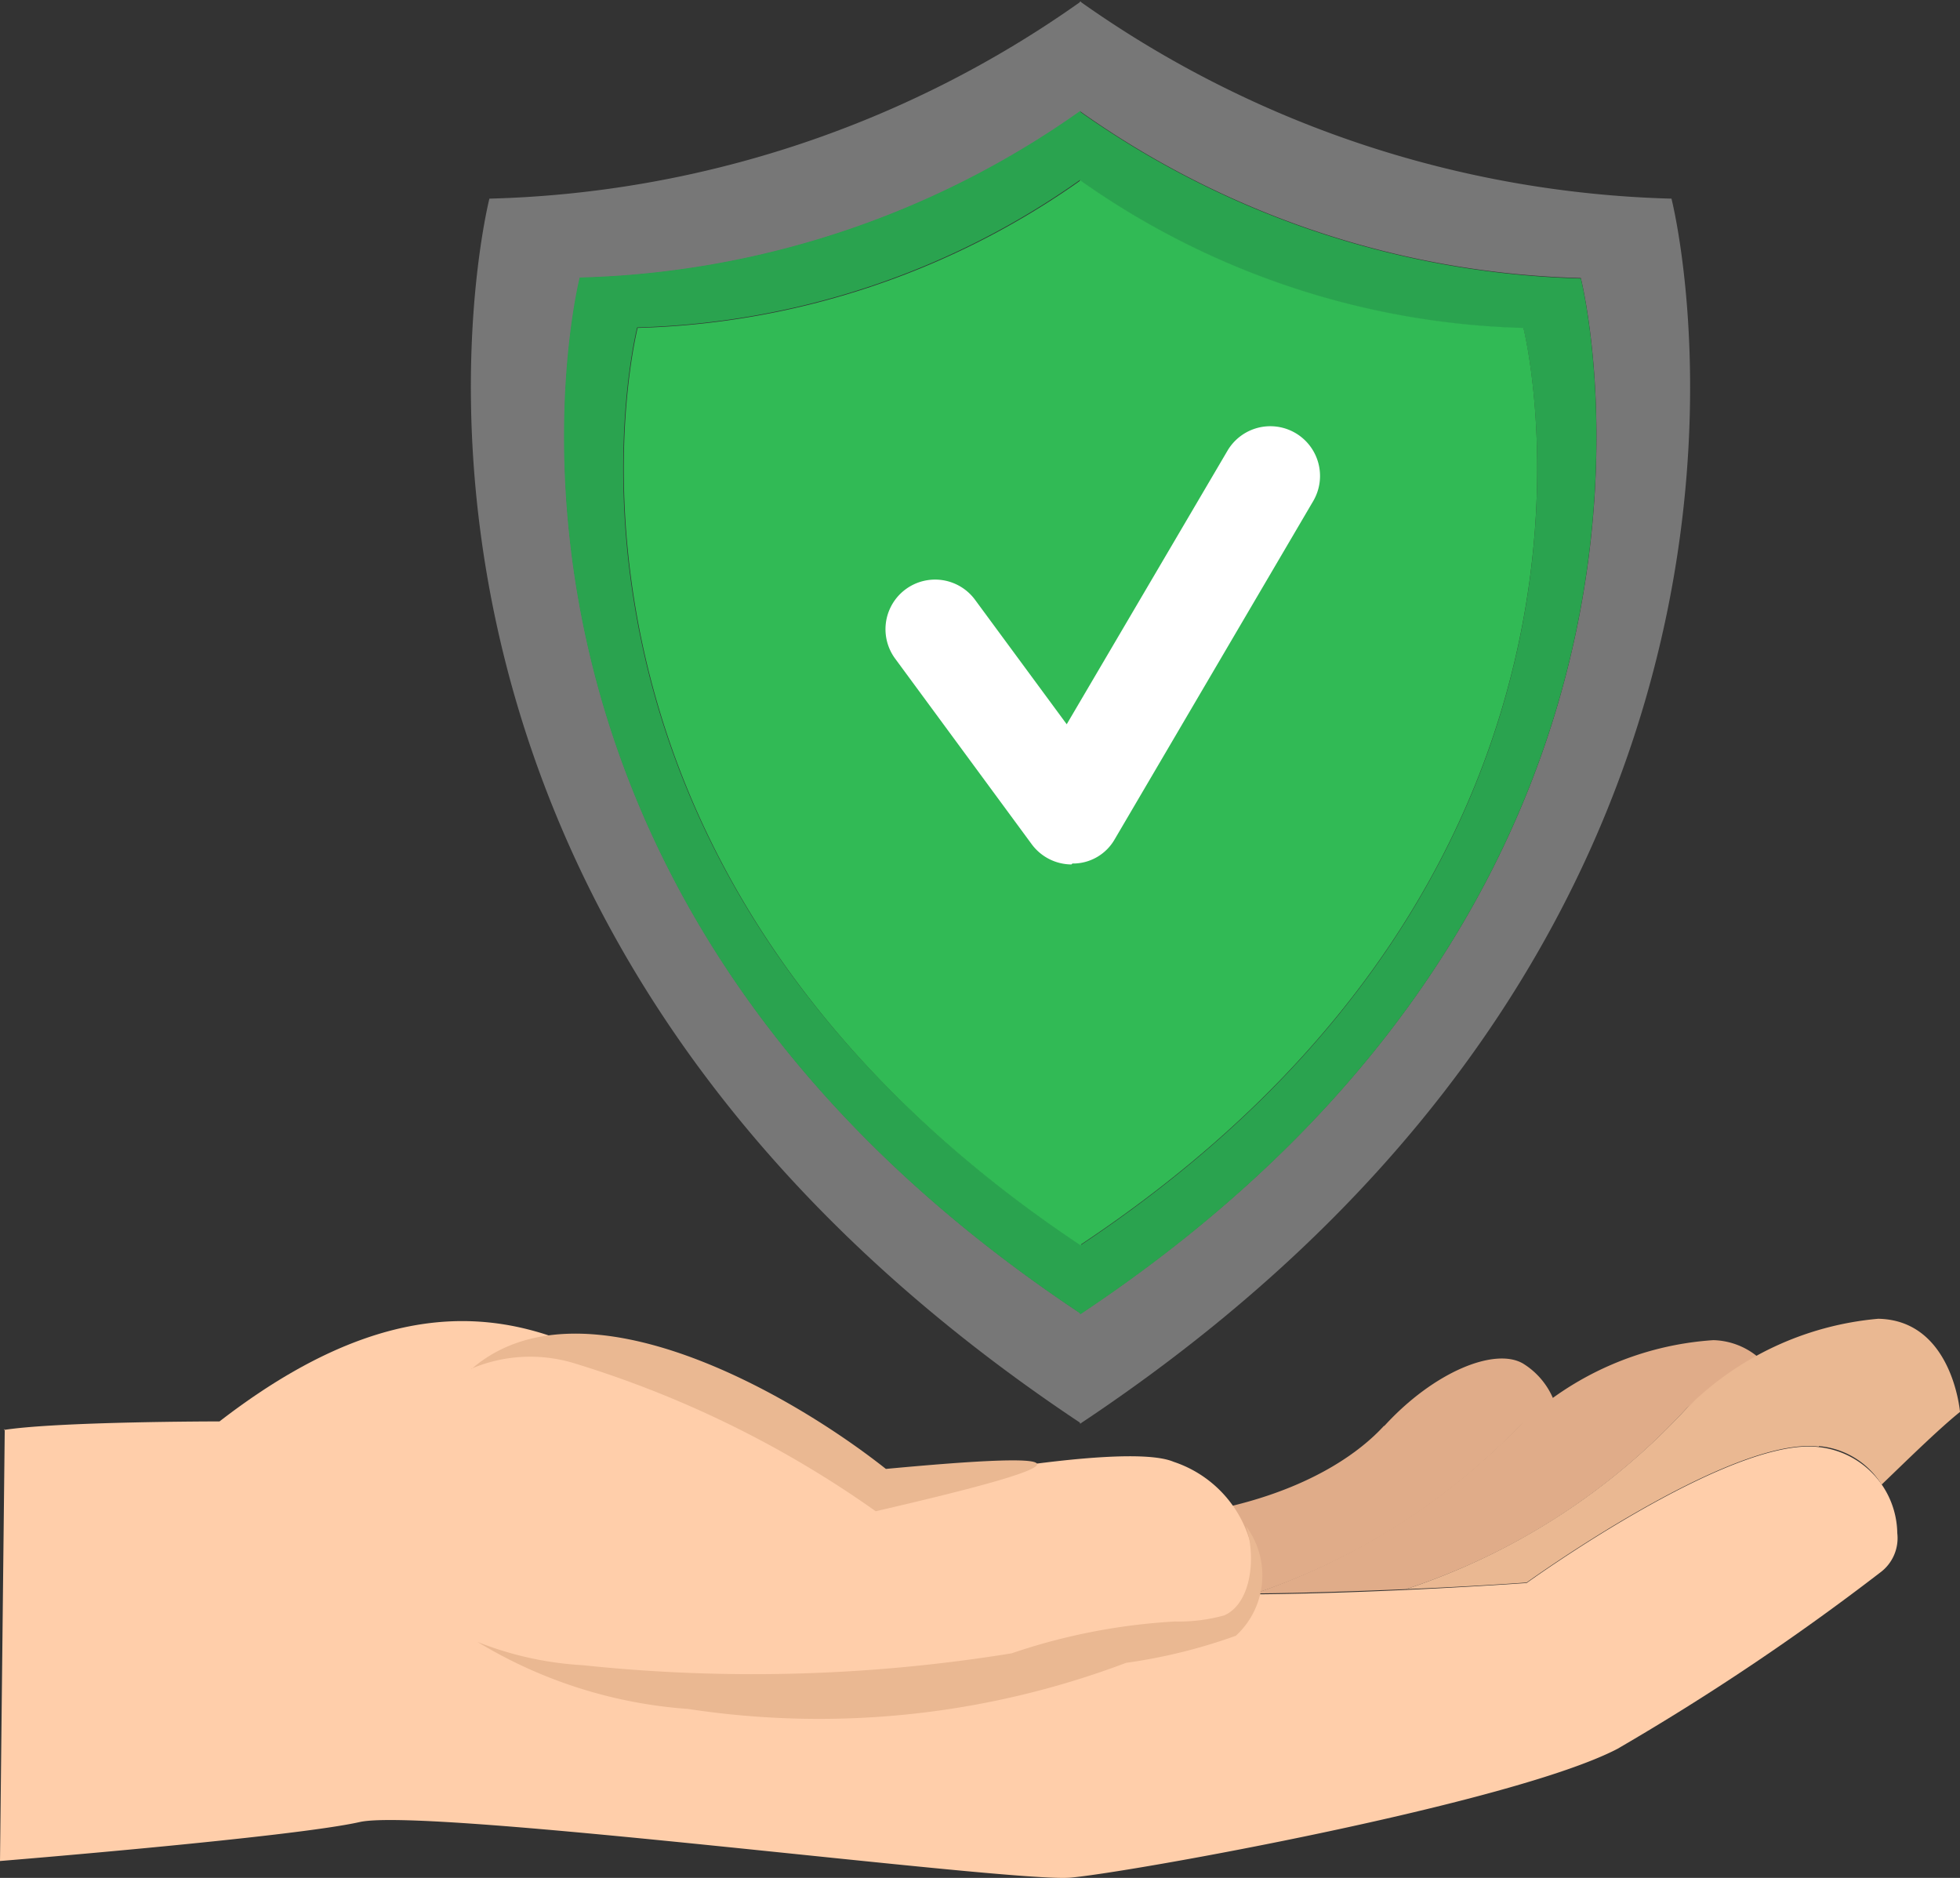 <svg xmlns="http://www.w3.org/2000/svg" width="41.25" height="39.515"><rect width="100%" height="100%" fill="#333333" stroke="none"/><defs><clipPath id="a"><path fill="none" d="M28.76.46s2.67 11.54.15 17.39-10.98 10.44-10.98 10.44l3.95 4.62s8.88-4.52 9.24-4.81 5.66-24.66 5.66-24.66L28.76.46Z"/></clipPath></defs><path fill="#e0ac89" d="M29.13 30.01c1.05-1.15 2.33-1.66 2.92-1.32a1.6 1.6 0 0 1 .65.77c-.25.18-.48.36-.7.53a13.886 13.886 0 0 1-5.58 3.54 17.922 17.922 0 0 1-3.79-.24s-.72-.32-1.75-.79l-.06-.63c4.67.57 7.26-.72 8.31-1.87Z"/><path fill="#e0ac89" d="M35.5 29.63a13.892 13.892 0 0 1-5.91 3.81c-.96.04-2.09.08-3.18.09a14.111 14.111 0 0 0 5.58-3.54 6.51 6.51 0 0 1 4.07-1.79 1.525 1.525 0 0 1 .92.34 10.9 10.9 0 0 0-1.48 1.09Z"/><path fill="#eab892" d="M38.28 30.44c-1.87-.23-6.15 2.86-6.15 2.86s-1.08.08-2.54.14a13.99 13.99 0 0 0 5.91-3.81 6.505 6.505 0 0 1 4.03-1.88c1.56.03 1.72 1.96 1.72 1.96-.46.37-1.16 1.06-1.65 1.53a1.72 1.72 0 0 0-1.32-.81Z"/><path fill="#ffceaa" d="M.1 30.07 0 39.16s6.15-.5 7.57-.82 13.71 1.28 14.96 1.17 9.3-1.56 11.51-2.71a51.537 51.537 0 0 0 5.53-3.71.9.9 0 0 0 .36-.83 1.85 1.85 0 0 0-1.65-1.81c-1.87-.23-6.15 2.86-6.15 2.86s-7.48.54-9.51 0c0 0-7.01-3.13-8.96-4.21s-4.59-2.63-9.04.81c0 0-3.39 0-4.54.18Z"/><path fill="#ffceaa" d="M24.7 30.76a2.483 2.483 0 0 1 1.67 2.76c-.35 1.36-1.51.5-4.32 1.54s-10.32.69-11.99-.51c-1.98-1.42-1.47-5.35.38-6.04s5.49.89 8.08 2.84c0 0 5.09-1.05 6.18-.59Z"/><path fill="#eab892" d="M9.92 28.81c2.35-2.04 6.84.57 8.85 2.2l-.34-.08c4.8-.46 4.25-.11 0 .87a22.139 22.139 0 0 0-6.3-3.1 3.178 3.178 0 0 0-2.21.1ZM26.22 32.11a1.727 1.727 0 0 1-.21 2.31 11.462 11.462 0 0 1-2.31.57 18.292 18.292 0 0 1-9.22.97 9.877 9.877 0 0 1-4.43-1.41 7.074 7.074 0 0 0 2.22.49 34.042 34.042 0 0 0 9.02-.25 12.878 12.878 0 0 1 3.44-.67 3.559 3.559 0 0 0 1.04-.13c.59-.27.66-1.28.45-1.88Z"/><path fill="#777" d="M35.18 4.18A22.553 22.553 0 0 1 22.73.03v2.31a19.073 19.073 0 0 0 10.54 3.51s3.23 12.66-10.54 21.8v2.31C39 19.15 35.18 4.19 35.18 4.19Z"/><path fill="#777" d="M12.21 5.85a19.117 19.117 0 0 0 10.54-3.51V.03A22.51 22.51 0 0 1 10.3 4.18S6.48 19.14 22.75 29.95v-2.31C8.98 18.5 12.21 5.85 12.21 5.85Z"/><path fill="#2aa34f" d="M32.06 6.9s2.86 11.21-9.33 19.31v1.45c13.76-9.14 10.54-21.8 10.54-21.8a19.117 19.117 0 0 1-10.54-3.51V3.8a16.916 16.916 0 0 0 9.33 3.11Z"/><path fill="#2aa34f" d="M22.74 27.64v-1.45c-12.2-8.09-9.33-19.3-9.33-19.3a16.916 16.916 0 0 0 9.33-3.11V2.33A19.073 19.073 0 0 1 12.2 5.84S8.97 18.5 22.74 27.64Z"/><path fill="#31ba55" d="M13.42 6.9s-2.86 11.21 9.33 19.31V3.79a16.916 16.916 0 0 1-9.33 3.11Z"/><path fill="#31ba55" d="M32.06 6.9a16.916 16.916 0 0 1-9.33-3.11V26.2c12.19-8.1 9.33-19.31 9.33-19.31Z"/><path fill="#fff" d="M22.55 18.19a1.047 1.047 0 0 1-.84-.43l-2.87-3.9a1.044 1.044 0 1 1 1.68-1.24l1.93 2.62 3.38-5.75a1.046 1.046 0 1 1 1.81 1.05l-4.18 7.12a1.012 1.012 0 0 1-.84.51h-.05Z"/><g clip-path="url(#a)" opacity=".43" transform="translate(0 -.46)"><path fill="none" d="M35.07 4.64A22.553 22.553 0 0 1 22.62.49a22.51 22.51 0 0 1-12.45 4.15S6.35 19.6 22.62 30.41C38.89 19.6 35.07 4.64 35.07 4.64Z" opacity=".13"/></g></svg>